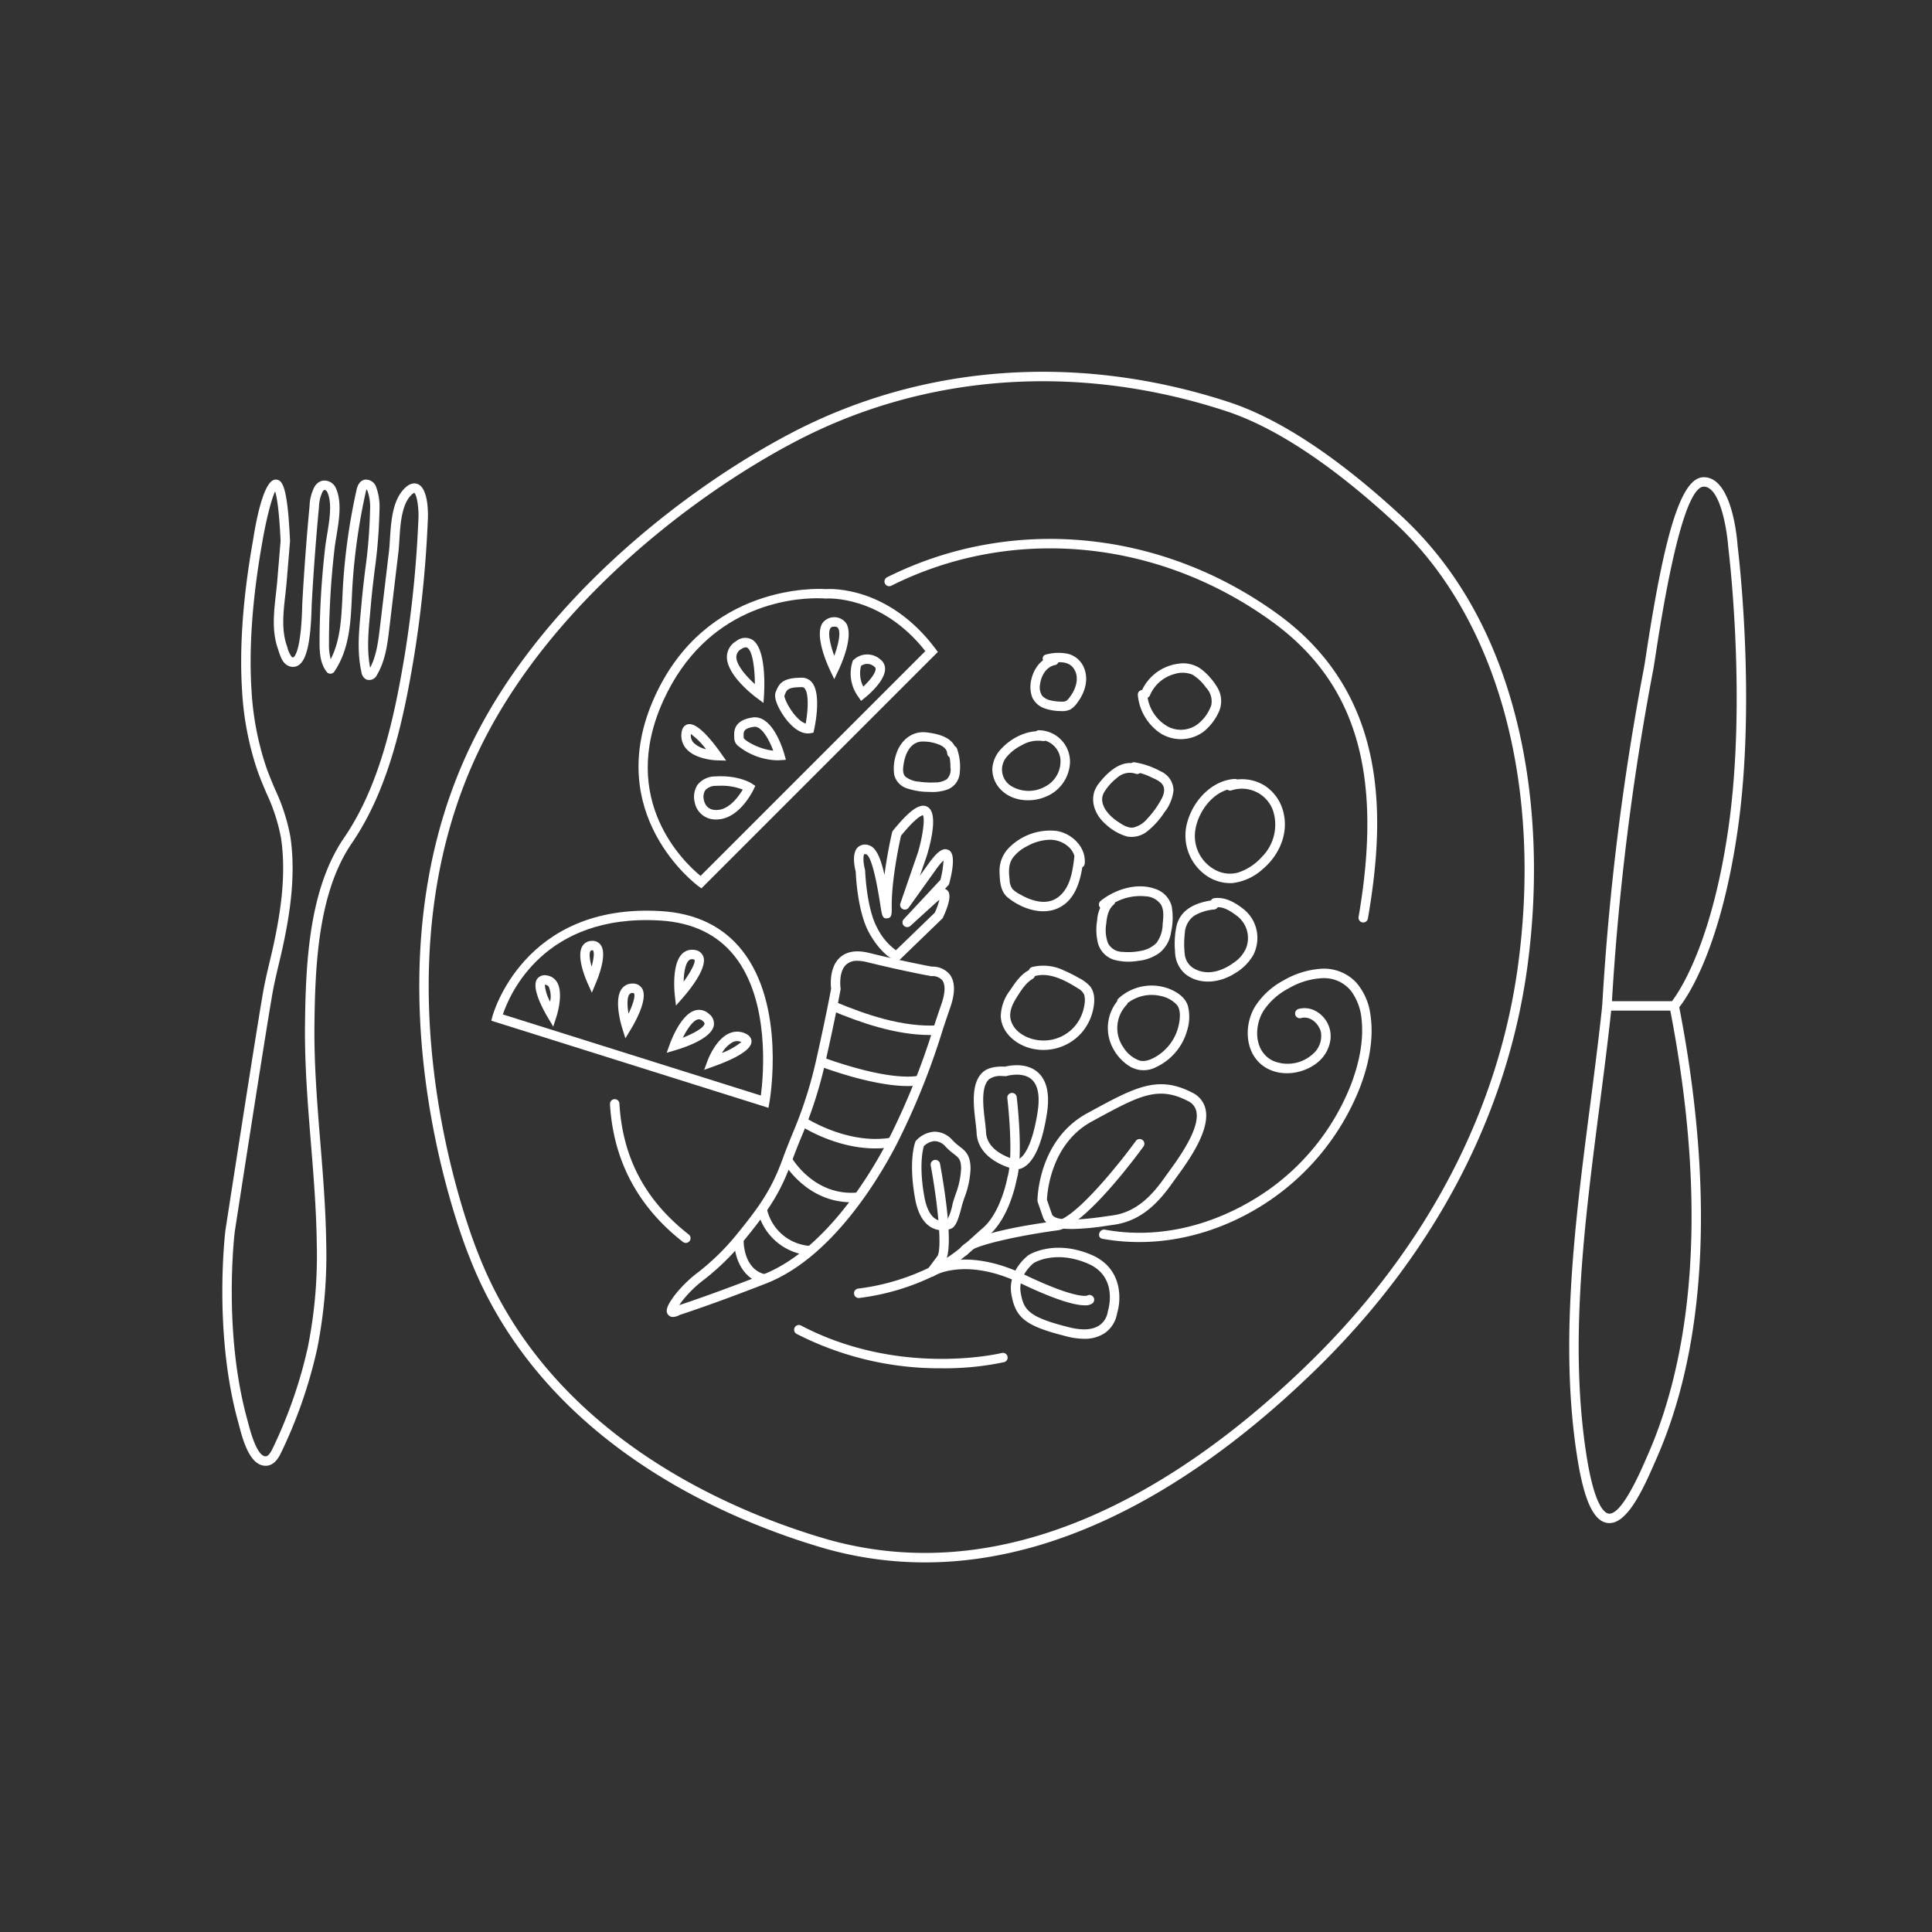 <?xml version="1.0" encoding="UTF-8"?>
<svg xmlns="http://www.w3.org/2000/svg" viewBox="0 0 424 424">
  <rect x="0" y="0" width="424" height="424" fill="#333333" stroke="none"/>
  <path d="m0 0h424v424h-424z" fill="none"></path>
  <g fill="#fff">
    <path d="m153.937 194.964-.716-.517c-.214-.154-21.264-15.753-9.542-41.541 11.312-24.885 35.768-23.739 37.519-23.623 1.284-.087 13.841-.585 24.086 13.074l.54.719zm25.402-63.672c-5.826 0-24.333 1.707-33.772 22.473-9.955 21.9 4.679 35.602 8.176 38.462l49.336-49.337c-9.76-12.397-21.664-11.547-21.788-11.534l-.09.007-.093-.008c-.145-.013-.772-.063-1.769-.063z"></path>
    <path d="m188.972 153.812-.634-.93a8.615 8.615 0 0 1 -1.231-7.72l.079-.198.151-.151a4.344 4.344 0 0 1 5.871-.085 2.56 2.56 0 0 1 1.031 2.054c.025 2.614-3.653 5.726-4.391 6.322zm-.009-7.667a6.509 6.509 0 0 0 .494 4.545c1.331-1.251 2.717-2.919 2.707-3.888a.499.499 0 0 0 -.23-.437 2.292 2.292 0 0 0 -2.971-.219z"></path>
    <path d="m177.297 160.963c-1.45 0-3.05-.992-4.568-2.85-1.294-1.582-3.116-4.666-2.503-6.2l.064-.163c.699-1.769 1.516-3.021 5.68-3.021a2.804 2.804 0 0 1 2.256 1.079c2.082 2.596.619 9.529.445 10.311l-.149.672-.677.123a3.068 3.068 0 0 1 -.548.049zm-1.326-10.16c-3.076 0-3.302.572-3.752 1.71l-.068.171c-.051.543 1.172 3.296 3.076 5.083a4.513 4.513 0 0 0 1.593 1.042c.505-2.76.733-6.528-.211-7.704a.736.736 0 0 0 -.638-.303z"></path>
    <path d="m170.558 166.858a14.358 14.358 0 0 1 -8.54-3.131 2.242 2.242 0 0 1 -.869-1.597c0-.111-.007-.23-.013-.356-.061-1.191-.188-3.67 3.987-4.312 4.431-.685 6.76 7.164 7.01 8.061l.341 1.223-1.267.089c-.214.015-.431.023-.649.023zm-7.338-4.868c.489.732 3.515 2.452 6.475 2.75-.882-2.375-2.555-5.494-4.257-5.229-2.323.357-2.285 1.112-2.232 2.157.006.111.011.219.014.322z"></path>
    <path d="m157.131 179.842a4.611 4.611 0 0 1 -4.683-3.842 4.843 4.843 0 0 1 .628-3.753 4.967 4.967 0 0 1 3.984-1.853c5.074-.299 7.835 1.502 7.951 1.579l.745.497-.383.81c-.113.239-2.822 5.856-7.261 6.49a6.917 6.917 0 0 1 -.981.073zm1.041-7.408q-.476 0-.99.03a3.063 3.063 0 0 0 -2.413.981 2.783 2.783 0 0 0 -.303 2.076c.096.516.602 2.59 3.353 2.197 2.436-.348 4.333-3.007 5.187-4.432a12.94 12.94 0 0 0 -4.834-.852z"></path>
    <path d="m168.645 243.127-60.819-19.122.242-.951c.064-.25 6.739-24.921 36.989-23.102 7.671.463 13.67 3.375 17.83 8.655 9.592 12.174 6.117 32.499 5.965 33.358zm-58.283-20.498 56.619 17.801c.58-4.477 2.03-20.708-5.726-30.545-3.778-4.792-9.27-7.437-16.322-7.863-25.564-1.547-33.101 16.212-34.571 20.606z"></path>
    <path d="m121.416 225.304-1.175-1.978c-1.135-1.913-3.64-6.563-2.381-8.45a2.04 2.04 0 0 1 2.136-.803 3.04 3.04 0 0 1 2.216 1.426c1.512 2.418.076 7.09-.092 7.615zm-1.852-9.191a9.342 9.342 0 0 0 1.166 3.708 5.479 5.479 0 0 0 -.277-3.223.963.963 0 0 0 -.75-.472 1.186 1.186 0 0 0 -.14-.012z"></path>
    <path d="m129.886 217.858-.976-2.19c-.421-.945-2.453-5.771-1.112-8.005a2.407 2.407 0 0 1 1.986-1.172 2.234 2.234 0 0 1 2.055.895c1.426 1.991-.425 6.827-1.027 8.261zm.114-9.302c-.025 0-.05.002-.071.003-.261.018-.314.106-.353.171-.329.546-.158 1.908.259 3.402.447-1.621.644-3.084.318-3.538-.021-.03-.09-.037-.154-.037z"></path>
    <path d="m137.249 227.868-.684-2.197c-.322-1.035-1.843-6.318-.113-8.668a2.798 2.798 0 0 1 2.35-1.144 2.308 2.308 0 0 1 2.149 1.136c1.29 2.291-1.595 7.396-2.511 8.905zm1.553-9.936a.734.734 0 0 0 -.68.299c-.538.73-.479 2.495-.187 4.234.934-1.965 1.542-3.863 1.21-4.452-.043-.077-.293-.081-.343-.081z"></path>
    <path d="m148.348 220.688-.259-2.342c-.076-.686-.677-6.77 1.617-9.023a3.058 3.058 0 0 1 2.625-.857 2.294 2.294 0 0 1 2.015 1.435c.965 2.547-3.159 7.544-4.446 9.014zm3.517-10.179a.944.944 0 0 0 -.706.293c-.785.77-1.079 2.739-1.12 4.625 1.708-2.334 2.665-4.353 2.361-4.802a.646.646 0 0 0 -.334-.101 1.62 1.62 0 0 0 -.201-.014z"></path>
    <path d="m146.317 231.036.69-1.919c.24-.669 2.443-6.561 5.601-7.391a3.173 3.173 0 0 1 2.979.781 2.629 2.629 0 0 1 1.052 2.638c-.616 2.843-6.559 4.789-8.366 5.318zm7.074-7.34a.986.986 0 0 0 -.256.035c-1.088.285-2.35 2.135-3.279 4.003 2.421-.941 4.571-2.17 4.756-3.028.036-.168-.091-.38-.38-.629a1.29 1.29 0 0 0 -.842-.382z"></path>
    <path d="m154.541 234.784.771-2.084c.069-.185 1.71-4.539 4.648-5.882a4.242 4.242 0 0 1 3.359-.117c1.335.501 1.61 1.296 1.606 1.875-.016 2.071-4.519 4.112-8.292 5.46zm7.232-6.297a2.267 2.267 0 0 0 -.95.217 6.328 6.328 0 0 0 -2.386 2.391 16.273 16.273 0 0 0 4.269-2.406c-.034-.014-.072-.03-.115-.046a2.315 2.315 0 0 0 -.819-.156z"></path>
    <path d="m147.701 289.025a1.324 1.324 0 0 1 -1.026-.437c-.805-.89-.154-2.19 1.241-4.137a27.83 27.83 0 0 1 5.405-5.321 52.059 52.059 0 0 0 8.032-7.819c5.603-6.828 8.027-10.445 10.472-17.146.674-1.849 1.369-3.565 2.04-5.224a93.113 93.113 0 0 0 5.232-16.201c2.069-9.196 3.117-14.763 3.298-15.745-.103-.895-.39-4.732 1.927-6.85 1.481-1.353 3.632-1.695 6.388-1.021 7.607 1.865 12.989 2.866 13.816 3.017a4.853 4.853 0 0 1 3.877 1.683c1.227 1.581 1.274 4.033.139 7.287-.57 1.633-1.132 3.334-1.719 5.108a158.806 158.806 0 0 1 -10.058 24.929c-3.77 7.284-14.104 24.839-28.595 30.509-10.955 4.287-18.075 6.619-18.995 6.917a3.274 3.274 0 0 1 -1.475.45zm40.478-78.162a3.514 3.514 0 0 0 -2.453.81c-1.763 1.606-1.261 5.162-1.256 5.198l.025.168-.03.169c-.011.058-1.057 5.82-3.345 15.988a94.869 94.869 0 0 1 -5.333 16.523c-.664 1.643-1.352 3.342-2.014 5.157-2.547 6.982-5.049 10.72-10.817 17.75a53.858 53.858 0 0 1 -8.319 8.106 26.287 26.287 0 0 0 -5.035 4.926c-.211.294-.385.549-.527.768 2.003-.662 8.662-2.912 18.341-6.699 13.835-5.414 23.846-22.456 27.508-29.532a157.065 157.065 0 0 0 9.931-24.627c.591-1.784 1.157-3.496 1.73-5.139.873-2.502.938-4.343.188-5.322a2.85 2.85 0 0 0 -2.237-.89l-.128.009-.134-.022c-.057-.01-5.745-1.028-14.057-3.065a8.642 8.642 0 0 0 -2.038-.277z"></path>
    <path d="m196.787 210.863a1.036 1.036 0 0 1 -.369-.068c-.119-.045-2.951-1.168-5.669-6.06-2.517-4.531-2.905-12.322-2.948-13.435-.278-1.066-.899-4.055.465-5.356a2.361 2.361 0 0 1 2.517-.403c1.491.483 2.48 2.721 3.328 6.475.615-4.822 1.605-9.059 1.666-9.319a1.043 1.043 0 0 1 .204-.415c3.665-4.518 5.917-6.084 7.529-5.232 2.328 1.228.951 7.203-.076 10.656l-1.544 4.476 1.723-2.409c1.725-2.411 3.149-3.889 4.489-3.26.475.223 1.921.902.227 7.358a1.038 1.038 0 0 1 -.245.444l-.701.752a1.46 1.46 0 0 1 .342.188c.418.306 1.529 1.121-.759 6.076a1.033 1.033 0 0 1 -.22.311l-9.237 8.931a1.038 1.038 0 0 1 -.721.291zm-7.019-23.424a.242.242 0 0 0 -.076.008c-.285.24-.28 1.871.141 3.426a1.059 1.059 0 0 1 .036.24c.003.082.281 8.273 2.693 12.614a13.487 13.487 0 0 0 4.056 4.82l8.543-8.26a18.16 18.16 0 0 0 1.014-2.813 13.142 13.142 0 0 0 -1.022.852l-5.359 4.875a1.037 1.037 0 0 1 -1.456-1.474l8.048-8.635a20.883 20.883 0 0 0 .676-4.268 15.66 15.66 0 0 0 -1.764 2.154l-5.873 8.211a1.037 1.037 0 0 1 -1.823-.941l3.857-11.177c1.059-3.565 1.563-7.392 1.082-8.163-.278.049-1.53.498-4.798 4.493-.331 1.465-2.104 9.612-2.042 15.592.016 1.587.025 2.462-1.007 2.546-1.022.096-1.124-.538-1.482-2.861-1.425-9.227-2.534-10.957-3.069-11.166a1.262 1.262 0 0 0 -.375-.073z"></path>
    <path d="m204.162 227.151c-7.687 0-15.441-2.783-21.47-5.285l.794-1.915c6.336 2.629 14.621 5.582 22.508 5.068l.134 2.069c-.653.042-1.31.063-1.966.063z"></path>
    <path d="m199.186 238.343c-7.92 0-18.928-4.206-19.45-4.408l.746-1.934c.139.053 13.945 5.327 21.179 4.081l.352 2.043a16.711 16.711 0 0 1 -2.827.218z"></path>
    <path d="m192.085 252.032c-8.827 0-16.192-4.837-16.544-5.073l1.15-1.725c.093.062 9.341 6.118 18.974 4.417l.361 2.042a22.661 22.661 0 0 1 -3.94.339z"></path>
    <path d="m186.83 263.852c-9.775 0-14.714-8.437-14.931-8.817l1.799-1.03c.203.354 5.09 8.646 14.658 7.696l.205 2.064q-.889.088-1.731.087z"></path>
    <path d="m177.754 275.506a12.658 12.658 0 0 1 -11.52-9.976l2.044-.349a10.421 10.421 0 0 0 9.663 8.26z"></path>
    <path d="m167.573 281.706c-5.337-1.16-6.556-6.901-6.454-9.773l2.072.071c-.009.268-.15 6.595 4.822 7.676z"></path>
    <path d="m230.128 145.636c1.788-.377 4.198-.707 5.445.982 1.237 1.676.761 3.884-.24 5.539a8.862 8.862 0 0 1 -.84 1.184 1.435 1.435 0 0 1 -1.31.639 10.398 10.398 0 0 1 -2.6-.271 3.431 3.431 0 0 1 -1.904-1.058 3.497 3.497 0 0 1 -.408-2.584c.266-1.859 1.376-3.765 3.339-4.128a1.046 1.046 0 0 0 .724-1.275 1.059 1.059 0 0 0 -1.275-.724c-2.476.458-4.152 2.743-4.692 5.084a6.577 6.577 0 0 0 .204 4.1 4.639 4.639 0 0 0 2.68 2.335 10.388 10.388 0 0 0 3.427.587 4.356 4.356 0 0 0 2.203-.333 5.011 5.011 0 0 0 1.56-1.513c1.718-2.259 2.596-5.234 1.334-7.916a5.193 5.193 0 0 0 -3.352-2.789 10.434 10.434 0 0 0 -4.845.141c-1.305.275-.753 2.274.551 2z"></path>
    <path d="m252.432 152.457a8.09 8.09 0 0 1 5.374-4.548 5.683 5.683 0 0 1 3.894.156 10.058 10.058 0 0 1 2.985 2.851 4.315 4.315 0 0 1 1.151 3.807 8.944 8.944 0 0 1 -2.38 3.68 6.157 6.157 0 0 1 -7.072 1.096 8.915 8.915 0 0 1 -4.606-7.053 1.069 1.069 0 0 0 -1.037-1.037 1.043 1.043 0 0 0 -1.037 1.037 11.344 11.344 0 0 0 4.927 8.454 8.415 8.415 0 0 0 9.377-.228 11.811 11.811 0 0 0 3.465-4.411 5.737 5.737 0 0 0 -.262-5.302 14.303 14.303 0 0 0 -3.527-4.056 6.657 6.657 0 0 0 -5.014-1.251 10.249 10.249 0 0 0 -8.24 6.254 1.044 1.044 0 0 0 .724 1.275 1.062 1.062 0 0 0 1.275-.724z"></path>
    <path d="m248.878 169.355a13.835 13.835 0 0 1 3.983 1.327c.99.445 2.28.988 2.556 2.16.286 1.215-.481 2.524-1.099 3.511a19.627 19.627 0 0 1 -2.495 3.279 5.756 5.756 0 0 1 -3.105 1.988c-1.313.159-2.608-.763-3.633-1.465-1.879-1.288-4.141-3.82-2.789-6.246a11.701 11.701 0 0 1 2.932-3.265 4.07 4.07 0 0 1 4.061-.821 1.045 1.045 0 0 0 1.275-.724 1.061 1.061 0 0 0 -.724-1.275c-3.541-1.435-6.752 1.602-8.739 4.173-2.314 2.994-1.021 6.733 1.669 8.99a11.371 11.371 0 0 0 4.602 2.598 5.555 5.555 0 0 0 4.657-1.343 17.427 17.427 0 0 0 3.511-3.971 9.331 9.331 0 0 0 2.002-4.854 4.654 4.654 0 0 0 -2.894-4.173 17.269 17.269 0 0 0 -5.77-1.96 1.043 1.043 0 0 0 -1.037 1.037 1.061 1.061 0 0 0 1.037 1.037z"></path>
    <path d="m208.05 164.918a10.255 10.255 0 0 1 .529 3.505 2.877 2.877 0 0 1 -.822 2.615 4.654 4.654 0 0 1 -2.543.675 17.994 17.994 0 0 1 -3.511-.166 5.362 5.362 0 0 1 -3.034-1.137c-.685-.731-.467-1.997-.324-2.894.319-1.994 1.36-4.426 3.637-4.753a9.2 9.2 0 0 1 3.859.554c.908.302 1.96.962 2.036 2.018.096 1.323 2.17 1.334 2.074 0-.246-3.404-3.83-4.274-6.633-4.606-3.243-.384-5.777 1.886-6.671 4.885a9.607 9.607 0 0 0 -.391 4.468 4.221 4.221 0 0 0 3.005 3.002 15.183 15.183 0 0 0 4.781.709 9.784 9.784 0 0 0 3.901-.527 4.222 4.222 0 0 0 2.682-3.659 11.903 11.903 0 0 0 -.576-5.241 1.068 1.068 0 0 0 -1.275-.724 1.044 1.044 0 0 0 -.724 1.275z"></path>
    <path d="m228.009 162.334a4.785 4.785 0 0 1 4.701 4.136 6.208 6.208 0 0 1 -3.383 6.173 7.429 7.429 0 0 1 -7.442-.155 4.26 4.26 0 0 1 -1.045-6.268 10.201 10.201 0 0 1 3.393-2.67 6.936 6.936 0 0 1 4.514-.932c1.303.261 1.861-1.737.551-1.999-3.423-.685-7.217 1.187-9.525 3.673a6.952 6.952 0 0 0 -1.994 4.379 6.412 6.412 0 0 0 1.865 4.627c2.414 2.502 6.489 2.889 9.612 1.646a8.488 8.488 0 0 0 5.567-7.651 6.904 6.904 0 0 0 -6.814-7.031 1.037 1.037 0 0 0 0 2.074z"></path>
    <path d="m235.78 187.986c-.369 3.086-.818 6.682-3.396 8.783-2.51 2.047-5.9 1.01-8.428-.432a6.901 6.901 0 0 1 -1.735-1.208 3.522 3.522 0 0 1 -.654-2.071c-.185-1.652-.3-3.305.668-4.746a8.762 8.762 0 0 1 3.236-2.639 10.8 10.8 0 0 1 4.484-1.356 6.038 6.038 0 0 1 4.412 1.406 4.48 4.48 0 0 1 1.616 3.775c-.119 1.329 1.956 1.321 2.073 0 .323-3.612-2.854-6.647-6.251-7.151a12.716 12.716 0 0 0 -10.506 3.844 7.171 7.171 0 0 0 -1.935 5.297c.063 1.921.189 4.152 1.78 5.461 2.91 2.396 7.428 4.016 11.04 2.37 4.324-1.971 5.17-7.144 5.67-11.332a1.043 1.043 0 0 0 -1.037-1.037 1.062 1.062 0 0 0 -1.037 1.037z"></path>
    <path d="m242.935 199.239a11.608 11.608 0 0 1 8.545-2.523 4.259 4.259 0 0 1 3.321 1.832c.706 1.26.503 2.884.358 4.258a7.095 7.095 0 0 1 -1.329 4.091 6.092 6.092 0 0 1 -3.241 1.734 13.728 13.728 0 0 1 -4.175.269 3.596 3.596 0 0 1 -3.26-1.924 8.314 8.314 0 0 1 -.384-4.234c.15-1.516.436-3.163 1.64-4.209 1.01-.876-.462-2.338-1.466-1.466a7.483 7.483 0 0 0 -2.153 4.879 12.372 12.372 0 0 0 .149 4.974 5.298 5.298 0 0 0 3.364 3.662 12.067 12.067 0 0 0 5.418.295 9.705 9.705 0 0 0 4.63-1.675 7.054 7.054 0 0 0 2.657-4.667 14.361 14.361 0 0 0 .134-5.628 5.433 5.433 0 0 0 -3.607-3.825c-4.028-1.465-8.872.105-12.065 2.692a1.045 1.045 0 0 0 0 1.466 1.06 1.06 0 0 0 1.466 0z"></path>
    <path d="m270.289 173.449a7.255 7.255 0 0 1 9.081 4.413 10.019 10.019 0 0 1 -2.503 10.264 11.913 11.913 0 0 1 -5.123 3.354 6.711 6.711 0 0 1 -4.966-.526 8.422 8.422 0 0 1 -4.42-8.97c.702-4.112 4.138-8.679 8.595-8.963 1.325-.084 1.335-2.159 0-2.074-4.877.31-8.843 4.523-10.235 8.998a10.719 10.719 0 0 0 3.731 11.997 9.236 9.236 0 0 0 6.043 1.857 11.956 11.956 0 0 0 6.639-3.07c3.543-2.988 5.643-7.651 4.574-12.279a9.681 9.681 0 0 0 -4.181-6.05 9.407 9.407 0 0 0 -7.785-.95c-1.264.409-.723 2.412.551 1.999z"></path>
    <path d="m266.913 199.135c1.556-.249 3.243.885 4.423 1.775a6.12 6.12 0 0 1 2.288 3.178 6.258 6.258 0 0 1 -.111 3.885 7.428 7.428 0 0 1 -2.737 3.29c-2.508 1.829-5.726 2.93-8.656 1.336a4.081 4.081 0 0 1 -2.12-3.272 19.886 19.886 0 0 1 .022-4.516 4.949 4.949 0 0 1 2.074-3.846 10.145 10.145 0 0 1 4.283-1.359 1.07 1.07 0 0 0 1.037-1.037 1.043 1.043 0 0 0 -1.037-1.037c-3.54.448-7.179 1.762-8.155 5.59a18.565 18.565 0 0 0 -.345 5.66 6.593 6.593 0 0 0 2.204 4.937c3.225 2.586 7.718 1.973 10.987-.148a11.032 11.032 0 0 0 4.034-4.081 8.316 8.316 0 0 0 .716-5.094 7.995 7.995 0 0 0 -3.04-4.976c-1.822-1.428-4.035-2.666-6.416-2.286a1.044 1.044 0 0 0 -.724 1.275 1.062 1.062 0 0 0 1.275.724z"></path>
    <path d="m246.957 220.567a8.621 8.621 0 0 1 7.67-2.004 6.526 6.526 0 0 1 3.696 2.023c.826 1.075.662 2.858.419 4.112a10.696 10.696 0 0 1 -4.496 6.841c-1.187.784-2.775 1.619-4.227 1.192a6.916 6.916 0 0 1 -3.433-2.813 7.373 7.373 0 0 1 .615-9.345c.939-.95-.526-2.417-1.466-1.466a9.38 9.38 0 0 0 -1.618 10.676 10.341 10.341 0 0 0 3.834 4.26 5.902 5.902 0 0 0 5.8.131 12.586 12.586 0 0 0 6.764-7.975 9.958 9.958 0 0 0 .188-5.434c-.582-1.876-2.323-3.036-4.061-3.741a10.747 10.747 0 0 0 -11.15 2.076c-.979.911.49 2.375 1.466 1.466z"></path>
    <path d="m227.032 214.237c3.283-.988 6.835.969 9.545 2.676a3.073 3.073 0 0 1 1.363 1.386 4.912 4.912 0 0 1 .046 2.22 9.472 9.472 0 0 1 -1.661 4.123 9.001 9.001 0 0 1 -7.897 3.69c-2.684-.153-5.845-1.67-6.591-4.471-.466-1.75.348-3.478 1.264-4.931.925-1.466 2.026-3.266 3.573-4.134a1.038 1.038 0 0 0 -1.046-1.79c-1.731.971-2.917 2.78-4 4.392a9.703 9.703 0 0 0 -1.996 5.626c.153 3.796 3.639 6.49 7.132 7.171a11.181 11.181 0 0 0 10.486-3.405 11.51 11.51 0 0 0 2.577-4.909c.435-1.825.611-4-.682-5.518a8.608 8.608 0 0 0 -2.429-1.769 32.265 32.265 0 0 0 -3.288-1.644 10.238 10.238 0 0 0 -6.948-.713 1.038 1.038 0 0 0 .551 2z"></path>
    <path d="m241.953 271.867c12.22 2.196 24.603-.778 35.048-7.334a53.863 53.863 0 0 0 21.435-25.82c1.935-5.016 3.137-10.719 2.31-16.093a13.367 13.367 0 0 0 -3.134-7.026 9.734 9.734 0 0 0 -7.659-2.991 18.856 18.856 0 0 0 -8.315 2.589 16.704 16.704 0 0 0 -6.194 5.688c-2.582 4.241-2.255 10.662 2.34 13.423 3.485 2.095 8.257 1.379 11.342-1.11a7.77 7.77 0 0 0 2.877-5.189 6.296 6.296 0 0 0 -3.407-6.196 5.015 5.015 0 0 0 -3.658-.369 1.038 1.038 0 0 0 .551 1.999c2.054-.595 3.981 1.213 4.41 3.129a5.167 5.167 0 0 1 -1.504 4.49 8.236 8.236 0 0 1 -9.068 1.726c-4.079-2.017-4.196-7.479-2.039-10.946a14.733 14.733 0 0 1 5.488-4.907 16.229 16.229 0 0 1 7.509-2.263 7.602 7.602 0 0 1 6.223 2.815 12.186 12.186 0 0 1 2.302 6.188c.533 4.883-.627 9.954-2.375 14.491a51.259 51.259 0 0 1 -18.915 23.563c-9.083 6.106-19.871 9.573-30.87 8.687-1.392-.112-2.774-.297-4.148-.544-1.305-.234-1.865 1.763-.551 1.999z"></path>
    <path d="m235.282 269.717c-3.255 0-5.707-.641-6.38-2.575l-1.219-3.501.002-.179c.004-.542.226-13.339 10.918-19.148l.576-.314c9.941-5.404 14.931-8.116 22.498-4.196a5.277 5.277 0 0 1 2.88 3.559c1.116 4.734-3.809 11.496-6.454 15.129-.287.394-.541.743-.748 1.036-2.931 4.157-6.785 8.512-13.152 9.294-.297.036-.706.098-1.197.17a55.155 55.155 0 0 1 -7.724.725zm-5.519-6.408 1.097 3.15c.339.971 2.667 1.845 11.841.482.513-.076.939-.14 1.249-.177 5.563-.683 9.041-4.646 11.71-8.432.212-.3.472-.657.766-1.062 2.275-3.124 7.01-9.626 6.113-13.433a3.248 3.248 0 0 0 -1.817-2.194c-6.588-3.413-10.677-1.192-20.554 4.177l-.576.314c-9.004 4.893-9.767 15.695-9.829 17.174z"></path>
    <path d="m237.923 293.815a15.652 15.652 0 0 1 -3.776-.514c-9.011-2.253-11.29-3.991-12.193-9.3-.859-5.046 3.517-8.363 3.703-8.502l.058-.04c.225-.146 5.635-3.53 13.787-.083 6.747 2.853 6.664 9.585 5.659 12.834a6.567 6.567 0 0 1 -2.62 4.289 7.794 7.794 0 0 1 -4.617 1.315zm-11.056-16.63c-.34.27-3.48 2.876-2.869 6.469.654 3.848 1.684 5.394 10.652 7.637 2.934.732 5.177.577 6.667-.465a4.425 4.425 0 0 0 1.795-2.941l.045-.215c.096-.304 2.292-7.528-4.463-10.384-6.855-2.9-11.358-.384-11.827-.102z"></path>
    <path d="m223.07 256.632a1.913 1.913 0 0 1 -.428-.043c-.305-.064-8.029-1.774-8.317-7.998-.031-.663-.134-1.522-.243-2.43-.429-3.577-1.016-8.477 1.595-10.85 1.268-1.152 3.317-1.306 4.882-1.219.896-.23 4.638-1.006 7.187 1.222 2.013 1.76 2.686 4.844 1.998 9.168-.98 6.161-2.605 10.041-4.829 11.531a3.313 3.313 0 0 1 -1.846.619zm-3.239-20.488a4.279 4.279 0 0 0 -2.759.701c-1.819 1.654-1.306 5.94-.931 9.069.114.947.221 1.841.255 2.581.215 4.641 6.635 6.057 6.7 6.071-.012-.005 2.953-.043 4.601-10.41.567-3.566.127-6.014-1.309-7.275-1.981-1.741-5.392-.76-5.427-.75l-.179.053-.189-.012c-.264-.018-.519-.028-.763-.028z"></path>
    <path d="m206.82 270.005a4.881 4.881 0 0 1 -2.249-.54c-1.894-.972-3.158-3.149-3.754-6.468-1.488-8.279-.01-12.217.054-12.381l.065-.167.117-.135a5.964 5.964 0 0 1 3.979-1.95 5.303 5.303 0 0 1 4.048 1.916 12.493 12.493 0 0 0 1.52 1.333c1.275.991 2.376 1.846 2.4 4.882a20.059 20.059 0 0 1 -1.361 6.398c-.148.449-.295.893-.432 1.333-.042.136-.1.362-.172.643-.724 2.814-1.277 4.324-2.292 4.769a5 5 0 0 1 -1.921.367zm-4.072-18.464c-.236.801-1.093 4.401.109 11.089.462 2.569 1.361 4.284 2.6 4.959a3.03 3.03 0 0 0 2.387.174 11.902 11.902 0 0 0 1.182-3.41c.083-.324.151-.586.2-.743.14-.451.291-.907.443-1.368a18.532 18.532 0 0 0 1.257-5.731c-.016-2.032-.479-2.392-1.598-3.261a14.584 14.584 0 0 1 -1.754-1.544l-.001-.001a3.294 3.294 0 0 0 -2.482-1.269 3.736 3.736 0 0 0 -2.343 1.104z"></path>
    <path d="m211.579 275.593a1.059 1.059 0 0 1 -.323-.051 1.045 1.045 0 0 1 -.666-1.314c.346-1.08 3.123-3.857 21.37-6.291 4.38-.882 13.993-12.971 17.322-17.554a1.037 1.037 0 0 1 1.678 1.218c-1.273 1.754-12.616 17.167-18.659 18.381-8.955 1.197-18.983 3.444-19.744 4.9a1.023 1.023 0 0 1 -.978.712z"></path>
    <path d="m238.065 286.466c-2.028 0-6.065-.997-14.091-4.838-12.095-5.788-18.897-1.696-18.965-1.656a1.037 1.037 0 0 1 -1.112-1.75c.311-.198 7.758-4.787 20.972 1.536 10.759 5.149 13.402 4.668 13.697 4.585a1.037 1.037 0 0 1 1.215 1.67 2.549 2.549 0 0 1 -1.716.452zm.35-2.013-.002.002zm.002-.002-.002.001z"></path>
    <path d="m204.455 280.132a1.037 1.037 0 0 1 -.83-1.657l2.067-2.765c1.124-1.503.154-11.32-1.433-19.942a1.037 1.037 0 1 1 2.04-.376c.796 4.324 3.223 18.657 1.054 21.559l-2.067 2.765a1.035 1.035 0 0 1 -.832.416z"></path>
    <path d="m188.458 284.863a1.037 1.037 0 0 1 -.107-2.068 49.718 49.718 0 0 0 15.642-4.628 32.588 32.588 0 0 0 6.918-4.418c.773-.647 1.517-1.321 2.33-2.059.739-.67 1.534-1.39 2.456-2.188 3.991-3.451 5.367-10.943 5.381-11.018a.902.902 0 0 1 .026-.112c1.438-4.854-.021-17.253-.035-17.378a1.037 1.037 0 0 1 2.059-.246c.063.524 1.514 12.864-.02 18.157-.149.798-1.663 8.368-6.055 12.165-.909.786-1.692 1.496-2.42 2.156-.834.757-1.598 1.448-2.391 2.112a35.044 35.044 0 0 1 -7.323 4.683 51.975 51.975 0 0 1 -16.351 4.834.963.963 0 0 1 -.109.006z"></path>
    <path d="m183.089 149.047-.937-1.977c-.585-1.235-3.415-7.536-1.664-10.305a3.227 3.227 0 0 1 5.202 0c1.752 2.769-1.079 9.07-1.664 10.305zm0-11.525c-.625 0-.776.238-.848.353-.634 1.001-.023 3.667.848 6.054.871-2.388 1.482-5.054.849-6.054-.072-.114-.223-.352-.849-.352z"></path>
    <path d="m167.564 154.274-1.539-1.145c-.679-.505-6.634-5.055-6.494-9.098a4.058 4.058 0 0 1 2.064-3.348 3.113 3.113 0 0 1 3.434-.332c3.1 1.817 2.752 10.322 2.65 12.009zm-3.894-12.213a1.899 1.899 0 0 0 -.955.367 1.983 1.983 0 0 0 -1.112 1.674c-.064 1.857 2.249 4.39 4.061 6.032-.013-3.357-.479-7.289-1.684-7.995a.608.608 0 0 0 -.311-.079z"></path>
    <path d="m159.366 166.925-2.079-.059c-.182-.005-4.487-.153-6.591-2.449a4.343 4.343 0 0 1 -1.152-3.307c.087-1.475.776-1.977 1.339-2.139 1.944-.564 5.033 3.095 7.279 6.259zm-7.739-5.837c-.005.042-.009.09-.012.143a2.31 2.31 0 0 0 .609 1.782 5.713 5.713 0 0 0 2.721 1.409 16.411 16.411 0 0 0 -3.318-3.334z"></path>
    <path d="m202.995 342.887a80.474 80.474 0 0 1 -23.127-3.396c-19.612-5.853-55.154-20.752-72.85-54.776a88.317 88.317 0 0 1 -3.943-8.703c-.239-.565-24.776-59.835.03-111.947 14.908-31.318 46.044-56.102 70.211-68.855 29.046-15.325 63.257-17.806 96.332-6.984 11.099 3.632 23.827 12.024 37.83 24.946 12.402 11.444 21.006 26.869 25.57 45.847 3.891 16.176 4.646 34.471 2.184 52.905-4.324 32.373-20.189 62.831-45.881 88.079-21.098 20.735-51.745 42.884-86.357 42.884zm-98.954-178.376.936.446c-24.398 51.257-.228 109.691.019 110.275a86.659 86.659 0 0 0 3.861 8.526c17.344 33.346 52.307 47.986 71.604 53.745a78.354 78.354 0 0 0 22.513 3.304c33.954.002 64.128-21.845 84.925-42.283 25.36-24.922 41.017-54.963 45.279-86.874 5.357-40.106-4.776-76.351-27.105-96.954-13.783-12.718-26.256-20.961-37.069-24.498-32.537-10.645-66.176-8.214-94.719 6.847-23.874 12.597-54.618 37.052-69.308 67.912z"></path>
    <path d="m58.29 321.68c-3.506 0-5.023-5.789-5.844-8.922l-.189-.71c-5.497-19.923-2.81-41.852-2.782-42.071.07-.456 6.63-42.918 8.264-52.241.397-2.265.932-4.523 1.45-6.707.337-1.422.674-2.844.975-4.273 1.341-6.363 2.724-14.711 1.507-22.86a40.549 40.549 0 0 0 -3.211-9.848c-.729-1.725-1.483-3.509-2.108-5.348a66.164 66.164 0 0 1 -3.21-16.85c-.639-9.622.168-20.832 2.395-33.318.619-4.022 2.336-13.424 5.013-13.279 1.359.073 2.531 1.126 3.095 13.335.003.079.004.159.002.234l-.739 8.877c-.081.973-.192 1.962-.305 2.959-.418 3.709-.85 7.543.312 10.951l.137.423a6.256 6.256 0 0 0 .961 2.129c.265.159.339.118.362.104.281-.154 1.692-1.416 1.943-11.167.007-.288.013-.497.019-.608.393-7.137.932-14.36 1.603-21.468a9.841 9.841 0 0 1 1.015-4.064 2.912 2.912 0 0 1 1.558-1.4 2.718 2.718 0 0 1 3.197 1.578c1.371 2.971.705 6.995.117 10.545-.176 1.064-.342 2.069-.433 2.946a182.581 182.581 0 0 0 -1.196 20.539 12.933 12.933 0 0 0 .379 3.5c2.12-4.122 2.348-8.965 2.568-13.667.056-1.19.112-2.374.196-3.542a135.311 135.311 0 0 1 2.912-19.97c.297-1.316.916-2.063 1.839-2.223a2.39 2.39 0 0 1 2.498 1.742 12.523 12.523 0 0 1 .692 4.895 112.508 112.508 0 0 1 -1.084 13.435c-.284 2.344-.578 4.767-.781 7.133-.06.693-.125 1.388-.19 2.084-.374 3.973-.76 8.075.007 11.988 1.405-2.668 1.791-5.909 2.135-8.788l1.991-16.693c.096-.804.155-1.742.218-2.734.248-3.897.556-8.747 3.408-11.337 1.214-1.103 2.186-.996 2.788-.713 2.364 1.113 2.16 6.982 2.129 7.648l-.064 1.323a253.513 253.513 0 0 1 -2.951 28.713c-2.39 14.454-5.698 29.433-13.658 41.06-7.33 10.708-8.087 26.367-8.222 40.205-.082 8.491.615 17.105 1.29 25.436.582 7.179 1.183 14.602 1.288 21.947a104.55 104.55 0 0 1 -1.999 23.484 104.538 104.538 0 0 1 -7.905 22.733c-.57 1.181-1.523 2.762-3.222 2.851-.058.004-.115.006-.171.006zm2.092-213.841c-.863 1.771-2.064 6.714-2.802 11.046-2.2 12.33-2.996 23.371-2.369 32.826a64.063 64.063 0 0 0 3.105 16.321c.6 1.768 1.339 3.517 2.054 5.208a42.745 42.745 0 0 1 3.352 10.35c1.266 8.476-.152 17.061-1.529 23.593-.305 1.446-.646 2.885-.987 4.324-.511 2.155-1.039 4.383-1.425 6.587-1.631 9.303-8.188 51.745-8.254 52.172-.023.187-2.656 21.718 2.728 41.231l.196.736c.48 1.832 1.933 7.374 3.847 7.374l.053-.001c.306-.016.808-.321 1.464-1.682a102.403 102.403 0 0 0 7.746-22.266 102.531 102.531 0 0 0 1.952-23.02c-.104-7.276-.702-14.665-1.281-21.809-.679-8.377-1.381-17.04-1.297-25.624.138-14.143.925-30.168 8.585-41.357 7.731-11.294 10.972-26.008 13.323-40.227a251.36 251.36 0 0 0 2.926-28.479l.064-1.315c.113-2.421-.367-5.325-.936-5.672a2.421 2.421 0 0 0 -.515.369c-2.23 2.026-2.508 6.411-2.732 9.934-.065 1.022-.126 1.987-.229 2.849l-1.991 16.693c-.388 3.255-.828 6.945-2.674 10.073a1.895 1.895 0 0 1 -2.275 1.085 1.968 1.968 0 0 1 -1.126-1.501c-1.024-4.434-.6-8.941-.19-13.298.065-.69.13-1.38.189-2.067.206-2.402.502-4.844.788-7.206a110.974 110.974 0 0 0 1.069-13.195 10.613 10.613 0 0 0 -.537-4.098 1.508 1.508 0 0 0 -.23-.396 3.504 3.504 0 0 0 -.166.546 133.218 133.218 0 0 0 -2.867 19.663c-.083 1.15-.138 2.317-.193 3.49-.263 5.598-.535 11.387-3.847 16.297a1.038 1.038 0 0 1 -.824.456 1.009 1.009 0 0 1 -.853-.399c-1.41-1.807-1.548-4.182-1.568-6.267a184.812 184.812 0 0 1 1.206-20.773c.098-.938.27-1.973.451-3.069.539-3.255 1.15-6.945.046-9.338-.144-.312-.492-.533-.652-.481-.045.015-.207.093-.423.468a8.144 8.144 0 0 0 -.749 3.226c-.668 7.081-1.204 14.277-1.596 21.387-.005.1-.01.288-.017.547-.203 7.909-1.134 11.897-3.017 12.931a2.333 2.333 0 0 1 -2.412-.136c-.954-.549-1.438-1.87-1.886-3.291l-.123-.38c-1.311-3.847-.853-7.917-.409-11.852.11-.977.219-1.945.299-2.899l.736-8.824c-.327-7.018-.857-9.781-1.197-10.861z"></path>
    <path d="m367.881 221.794h-16.316l.061-1.094a569.84 569.84 0 0 1 9.145-74.028c.131-.698.328-1.986.589-3.687 4.162-27.172 7.8-38.255 12.556-38.255 6.24 0 7.325 13.588 7.429 15.137.036.271 4.177 33.509-.008 62.4-4.212 29.066-12.784 38.788-13.146 39.188zm-14.122-2.073h13.171c1.492-1.93 8.671-12.33 12.354-37.752 4.145-28.607.04-61.573-.002-61.903-.236-3.487-1.714-13.264-5.366-13.264-2.243 0-5.886 6.332-10.507 36.496-.265 1.732-.467 3.044-.6 3.756a568.701 568.701 0 0 0 -9.05 72.666z"></path>
    <path d="m353.2 334.258a3.273 3.273 0 0 1 -.411-.026c-3.023-.38-5.12-4.868-6.601-14.124-4-24.997-.553-51.698 2.782-77.521.936-7.25 1.904-14.746 2.661-21.939l2.062.217c-.759 7.216-1.729 14.725-2.667 21.987-3.315 25.676-6.743 52.227-2.791 76.928 1.738 10.86 3.944 12.285 4.812 12.395 1.856.245 4.592-3.688 8.048-11.671l.428-.981c7.67-17.257 14.742-48.365 4.881-98.566l2.034-.4c5.5 28.002 9.095 68.048-5.02 99.808l-.42.963c-2.918 6.738-6.119 12.93-9.799 12.93z"></path>
    <path d="m299.179 202.448a1.074 1.074 0 0 1 -.177-.015 1.038 1.038 0 0 1 -.846-1.198c5.408-31.399-.465-51.4-19.044-64.852-25-18.101-56.987-21.11-83.478-7.853a1.037 1.037 0 1 1 -.928-1.854c27.185-13.605 59.993-10.53 85.623 8.028 24.738 17.911 23.615 45.152 19.872 66.883a1.037 1.037 0 0 1 -1.021.861z"></path>
    <path d="m206.68 300.286a68.704 68.704 0 0 1 -31.868-7.557 1.037 1.037 0 0 1 .963-1.836c21.78 11.428 43.87 6.09 44.09 6.034a1.037 1.037 0 0 1 .506 2.011 63.001 63.001 0 0 1 -13.691 1.348z"></path>
    <path d="m150.513 272.77a1.036 1.036 0 0 1 -.638-.219c-9.908-7.732-15.294-17.911-16.008-30.254a1.037 1.037 0 0 1 2.07-.12c.687 11.887 5.664 21.287 15.214 28.739a1.037 1.037 0 0 1 -.638 1.854z"></path>
  </g>
</svg>

